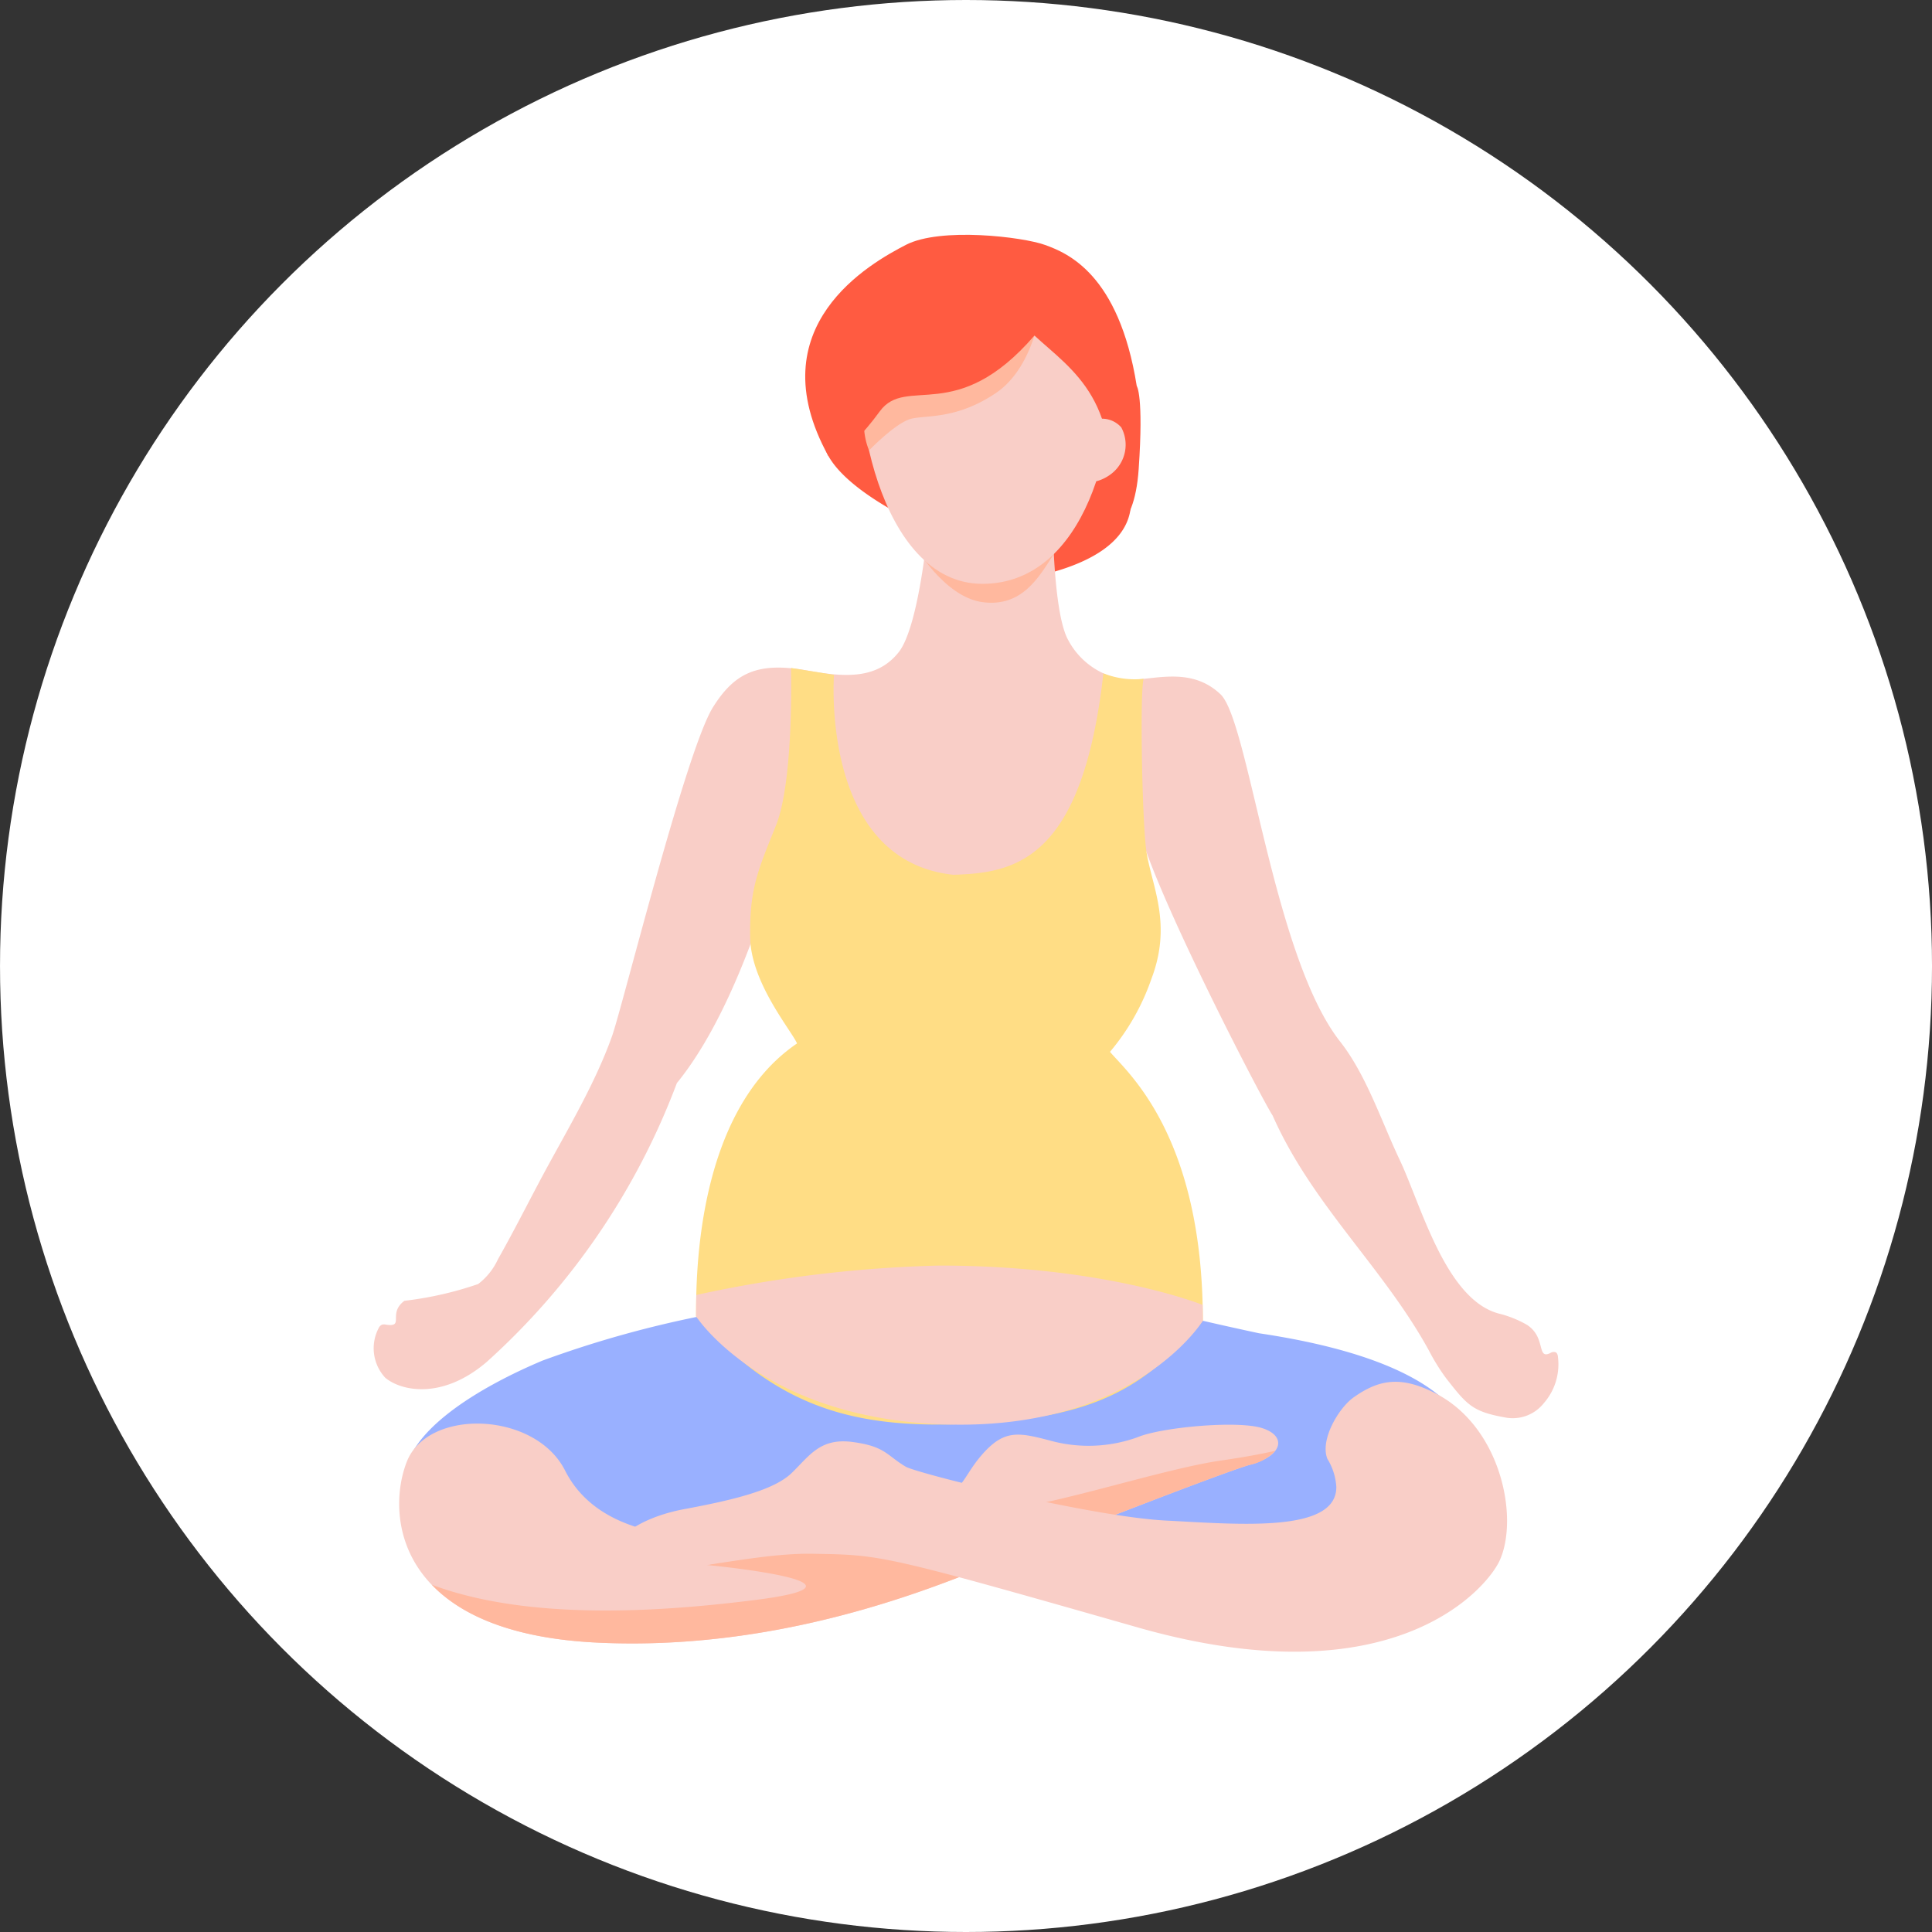 <svg xmlns="http://www.w3.org/2000/svg" width="145" height="145" viewBox="0 0 145 145">
  <rect x="0" y="0" width="145" height="145" fill="#333333" stroke="none"/>
  <g id="Group_2762" data-name="Group 2762" transform="translate(2530.257 -1496.839)">
    <g id="Group_10872" data-name="Group 10872" transform="translate(-1562.297 1182.566)">
      <circle id="Ellipse_1491" data-name="Ellipse 1491" cx="72.5" cy="72.5" r="72.5" transform="translate(-967.959 314.273)" fill="#fff"/>
      <g id="Group_10871" data-name="Group 10871">
        <g id="Group_10870" data-name="Group 10870">
          <path id="Path_19665" data-name="Path 19665" d="M-896.7,337.164c-6.374,2-10.739,8.362-9.094,11.319s7.483,5.426,7.483,5.426l4.082,4.182s10.384-.482,11.114-5.591-1.7-13.076-2.387-13.552a16.537,16.537,0,0,0-3.658-1.784C-889.876,337.045-896.7,337.164-896.7,337.164Z" fill="#ff5b41"/>
          <path id="Path_19666" data-name="Path 19666" d="M-939.008,413.688a.565.565,0,0,0-.286.005.526.526,0,0,0-.253.27,3.247,3.247,0,0,0,.506,3.716c1.209,1.007,4.3,1.657,7.628-1.206A53.4,53.4,0,0,0-917.16,395.56c5.412-6.628,8.32-19.548,8.32-19.548s5.927,11.234,12.423,11.238c6.683,0,13.94-11.221,13.871-11.153.812,4.329,9.285,20.681,10.1,21.9,2.959,6.7,8.3,11.388,11.724,17.627a15.289,15.289,0,0,0,1.313,2.112c1.523,1.942,1.942,2.476,4.348,2.908a2.981,2.981,0,0,0,2.974-1.069,4.427,4.427,0,0,0,1.061-3.4c-.01-.16-.043-.349-.189-.416a.476.476,0,0,0-.4.067c-1.035.5-.288-1.2-1.759-2.131a8.3,8.3,0,0,0-1.949-.8c-4.111-.928-5.967-8.16-7.594-11.587-1.356-2.856-2.495-6.357-4.467-8.867-5.027-6.394-6.849-24.032-8.969-26.055-2.4-2.287-5.43-.888-7.29-1.125a5.666,5.666,0,0,1-4.16-2.976c-1.15-2.1-1.15-9.334-1.15-9.334h-9.266s-.677,8.252-2.3,10.281-4.017,1.877-6.82,1.371c-3.713-.67-5.47.125-7.114,2.755-2.029,3.247-6.8,22.523-7.576,24.689-1.359,3.81-3.61,7.434-5.494,11-1.014,1.917-2,3.858-3.069,5.745a4.928,4.928,0,0,1-1.483,1.851,26.323,26.323,0,0,1-5.536,1.258C-938.9,412.876-937.542,413.911-939.008,413.688Z" fill="#f9cec7"/>
          <path id="Path_19667" data-name="Path 19667" d="M-900.293,352.947l.925,2.165s2.245,3.982,5.166,4.356,4.187-1.814,5.333-3.614C-887.406,353.558-900.293,352.947-900.293,352.947Z" fill="#ffb89e"/>
          <path id="Path_19668" data-name="Path 19668" d="M-922.586,436.212c8.468.141,24.134-5.081,29.5-4.375s17.924,5.222,24.84,3.67,23.146-16.936-5.222-21.171c-13.831-2.963-18.847-5.08-18.847-5.08l-22.7,3.723a79.958,79.958,0,0,0-12.229,3.409c-4.516,1.9-10.756,5.429-10.35,9.38C-937.2,429.569-931.054,436.071-922.586,436.212Z" fill="#99b0ff"/>
          <path id="Path_19669" data-name="Path 19669" d="M-884.653,340.771c-.767-6.378-4.267-7.508-9.78-7.469-5.284.038-7.958,3.194-8.643,5.861-1.285,5.005,1.066,18.928,8.845,18.928S-883.881,347.2-884.653,340.771Z" fill="#f9cec7"/>
          <path id="Path_19670" data-name="Path 19670" d="M-889.819,337.224s-.476,4.588-3.414,6.558-5.154,1.637-6.318,1.914-3.185,2.383-3.185,2.383a5.179,5.179,0,0,1-.379-2.1c.166-.666,3.492-6.208,4.1-6.485s5.875-2.272,5.875-2.272Z" fill="#ffb89e"/>
          <path id="Path_19671" data-name="Path 19671" d="M-894.854,421.114c9.254-.473,12.878-2.783,17.169-7.715,0-13.99-5.771-18.735-6.968-20.184a17.227,17.227,0,0,0,3.117-5.5c1.533-4.058.089-6.779-.362-9.395-.339-1.968-.528-12.081-.231-13.1a6.429,6.429,0,0,1-3.02-.41c-1.584,14.094-6.668,14.982-11.268,15.117-10.01-1.082-8.95-15.006-8.95-15.006l-3.226-.517s.227,8.43-1.126,11.812-2,4.743-1.939,8.433c.055,3.384,3.111,6.989,3.517,7.936-7.578,5.162-7.578,17.455-7.578,20.479C-909.484,420.148-903.5,421.557-894.854,421.114Z" fill="#ffdd85"/>
          <path id="Path_19672" data-name="Path 19672" d="M-891.113,430.661c4.442-1.788,15.3-6,16.936-6.445,2.588-.705,2.776-2.211.894-2.776s-7.533-.047-9.321.706a10.824,10.824,0,0,1-6.58.235c-2.352-.611-3.434-.845-5.128,1.13s-1.192,3.03-5.081,3.857c-3.948.839-21.7,6.088-26.157-2.729-2.248-4.451-10.3-4.7-11.88-.658s-.786,12.842,14.28,13.572C-908.019,438.286-895.555,432.449-891.113,430.661Z" fill="#f9cec7"/>
          <path id="Path_19673" data-name="Path 19673" d="M-876.314,423.887c-4.164.594-12.134,3.212-15.7,3.568s-22.894,4.274-22.894,4.274,13.957,1.322,3.622,2.626c-7.175.906-17.01,1.564-24.262-1.143,2.156,2.251,5.978,4.03,12.4,4.341,15.131.733,27.6-5.1,32.037-6.892s15.3-6,16.936-6.445a3.583,3.583,0,0,0,1.927-1.059C-873.135,423.362-874.448,423.62-876.314,423.887Z" fill="#ffb89e"/>
          <path id="Path_19674" data-name="Path 19674" d="M-880.469,428.393c-5.547-.283-18.668-3.535-19.526-4.049-1.442-.866-1.538-1.524-3.979-1.847s-3.231,1.035-4.571,2.329-4.385,2.025-8.067,2.711-6.351,2.717-4.588,4.159,9.042-.9,14.216-.811,5.089.013,24.38,5.52,26.252-2.967,27.187-4.992c1.466-3.174.146-10-4.772-12.55-2.655-1.378-4.311-1.039-6.18.286-1.129.8-2.542,3.2-1.968,4.614a4.54,4.54,0,0,1,.67,2.094C-867.632,429.339-874.922,428.677-880.469,428.393Z" fill="#f9cec7"/>
          <path id="Path_19675" data-name="Path 19675" d="M-882.5,349.479c.381-5.546-.146-6.239-.146-6.239-1.342-8.439-5.23-9.984-6.886-10.585s-7.84-1.354-10.449,0-11.173,6.087-5.817,15.828c0,0,1.208.3,3.868-3.339,2-2.735,5.741,1.114,11.607-5.688,2.795,2.588,6.9,4.941,5.358,13.987C-885.1,354.272-882.845,354.531-882.5,349.479Z" fill="#ff5b41"/>
          <path id="Path_19676" data-name="Path 19676" d="M-884.359,349.669a2.753,2.753,0,0,0,.554-3.317,1.921,1.921,0,0,0-2.907.019c-.624.87-1.212,2.791-.546,3.629S-885.168,350.422-884.359,349.669Z" fill="#f9cec7"/>
        </g>
      </g>
      <path id="Path_19677" data-name="Path 19677" d="M-897.47,409.256c12.506,0,19.77,2.953,19.77,2.953l.015,1.19s-4.983,8.12-19.017,7.789-19.017-8.125-19.017-8.125l.017-1.6A95.828,95.828,0,0,1-897.47,409.256Z" fill="#f9cec7"/>
    </g>
  </g>
</svg>
